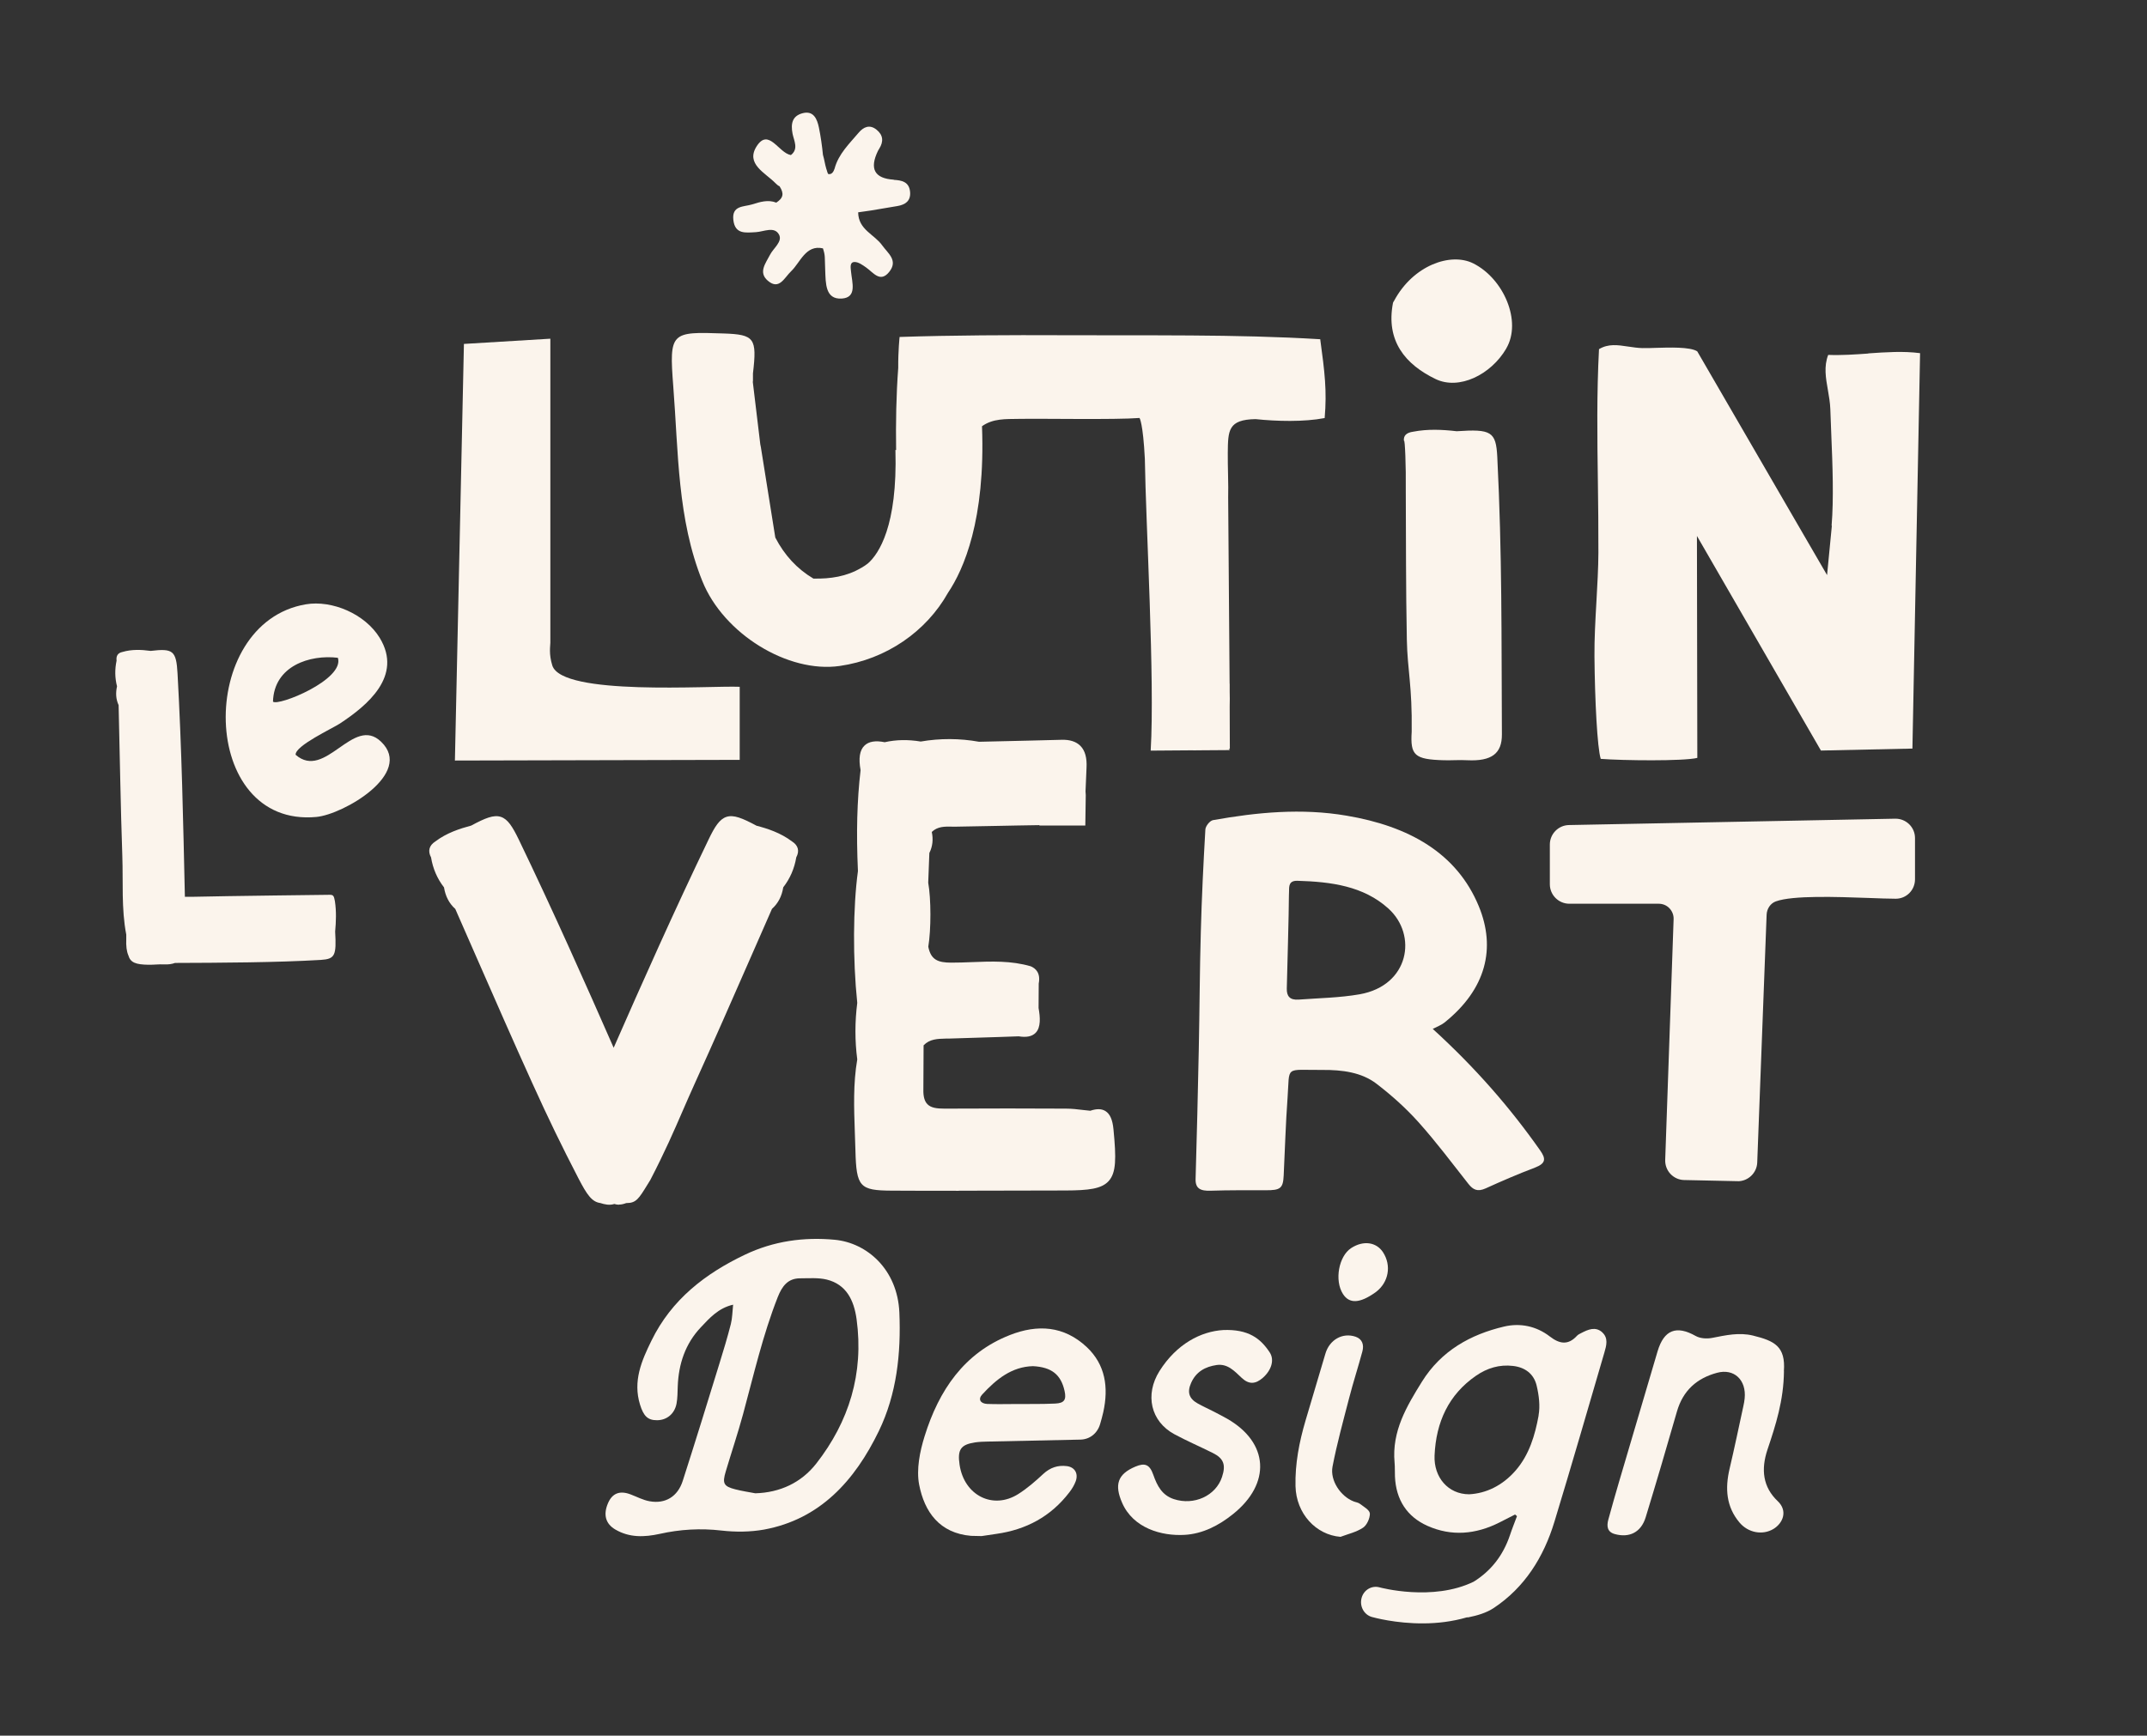 <?xml version="1.0" encoding="UTF-8"?><svg id="Calque_1" xmlns="http://www.w3.org/2000/svg" viewBox="0 0 283.46 229.22"><rect x="0" y="0" width="283.46" height="229.22" fill="#333333" stroke="none"/><defs><style>.cls-1{fill:#fbf4ec;}</style></defs><path class="cls-1" d="M110.23,163.73c-4.1-.39-8.11.17-11.88,1.97-5.2,2.48-9.68,5.89-12.35,11.37-1.29,2.63-2.46,5.32-1.5,8.43.46,1.48,1,2.07,2.24,2.06,1.28,0,2.32-.83,2.58-2.19.14-.74.13-1.52.16-2.28.11-2.98,1.01-5.64,3.03-7.78,1.16-1.23,2.31-2.55,4.28-3.01-.1.95-.1,1.78-.3,2.56-.45,1.77-.98,3.52-1.52,5.26-1.59,5.16-3.18,10.32-4.83,15.45-.67,2.09-2.31,3.07-4.39,2.69-.84-.15-1.65-.58-2.46-.89-1.43-.56-2.44-.19-3.01,1.13-.67,1.54-.32,2.75.97,3.5,1.87,1.09,3.84,1.01,5.85.57,2.69-.6,5.39-.76,8.15-.44,1.86.21,3.8.2,5.64-.13,7.35-1.36,11.96-6.43,15.15-13.03,2.35-4.87,2.93-10.21,2.7-15.64-.25-5.68-4.26-9.19-8.52-9.6ZM107.77,193.28c-1.98,2.53-4.79,3.84-8.05,3.93-.89-.17-1.79-.3-2.67-.53-1.51-.39-1.71-.78-1.23-2.36.75-2.52,1.59-5.01,2.28-7.55,1.41-5.2,2.61-10.47,4.59-15.49.58-1.46,1.35-2.45,2.92-2.46,1.19,0,2.43-.11,3.56.17,2.55.64,3.57,2.69,3.92,5.22.98,7.19-1.01,13.55-5.32,19.07Z"/><path class="cls-1" d="M211.53,175.94c-.9-.79-1.86-.36-2.77.11-.2.1-.41.2-.56.36-1.17,1.28-2.31,1.07-3.57.1-1.8-1.39-3.93-1.82-6.05-1.32-4.42,1.04-8.29,3.18-10.84,7.27-2.01,3.24-4,6.54-3.62,10.69.06.61.02,1.22.05,1.83.13,3.1,1.6,5.32,4.27,6.52,3.19,1.43,6.41,1.14,9.53-.44.69-.35,1.37-.7,2.06-1.05.08.07.16.15.25.22-.31.84-.65,1.67-.93,2.52-.91,2.69-2.51,4.71-4.78,6.13-5.42,2.65-12.36.77-12.44.75-1.03-.28-2.09.34-2.37,1.42-.28,1.08.32,2.19,1.35,2.49.26.07,3.16.88,6.87.85,1.78-.01,3.75-.23,5.7-.8.06,0,.13.01.18,0,1.15-.23,2.37-.58,3.35-1.23,4.07-2.7,6.59-6.69,8.02-11.41,2.26-7.42,4.41-14.88,6.59-22.33.27-.92.55-1.92-.29-2.67ZM203.14,186.93c-.48,2.62-1.24,5.19-3.02,7.25-1.76,2.04-3.96,3.05-6.15,3.16-2.78,0-4.69-2.25-4.57-5.12.19-4.41,1.86-8.05,5.48-10.54,1.48-1.02,3.1-1.5,4.88-1.29,1.57.18,2.75,1.03,3.12,2.61.3,1.26.48,2.67.25,3.93Z"/><path class="cls-1" d="M133.31,176.32c-6.01,2.36-9.35,7.27-11.24,13.36-.63,2.01-1.1,4.37-.72,6.38.7,3.62,2.7,6.42,6.86,6.77l1.39.03c.58-.09,1.26-.19,1.95-.29,3.89-.55,7.17-2.26,9.65-5.51.34-.44.64-.94.83-1.46.36-1.03-.15-1.85-1.18-1.98-1.18-.15-2.2.19-3.12,1.04-1.03.96-2.11,1.9-3.28,2.64-3.35,2.13-7.16.19-7.76-3.86-.3-2,.15-2.66,2.04-2.95.54-.08,1.09-.1,1.64-.11,4.09-.09,8.18-.17,12.28-.26,1.24-.03,2.24-.83,2.6-2.07.15-.51.29-1.02.41-1.55.72-3.27.29-6.28-2.19-8.61-3.01-2.81-6.49-3.01-10.14-1.58ZM139.31,185.36c-1.71.08-3.43.05-5.14.06-1.28,0-2.55.04-3.83-.01-.9-.04-1.24-.62-.67-1.24,1.85-2.01,3.9-3.68,6.71-3.75,2.46.13,3.69,1.11,4.17,3.27.26,1.16-.03,1.62-1.24,1.67Z"/><path class="cls-1" d="M235.52,181.09c.24-3.29-1.24-4.01-4.08-4.71-1.84-.45-3.61-.04-5.41.31-.69.13-1.56.08-2.16-.26-2.54-1.43-4.18-.82-5.03,2.04-1.7,5.72-3.39,11.45-5.07,17.18-.49,1.67-.97,3.35-1.43,5.04-.23.86-.15,1.62.84,1.9,1.93.54,3.48-.22,4.09-2.2,1.42-4.65,2.79-9.31,4.13-13.98.81-2.81,2.66-4.4,5.28-5.11,2.26-.62,3.91.94,3.66,3.39-.03.34-.1.68-.17,1.01-.6,2.76-1.17,5.52-1.82,8.27-.61,2.6-.45,5.01,1.31,7.1,1.14,1.36,3.05,1.71,4.48.85,1.27-.77,1.92-2.39.57-3.67-1.97-1.86-2.23-4.19-1.36-6.8,1.09-3.24,2.14-6.5,2.18-10.36Z"/><path class="cls-1" d="M161.51,175.65c-2.95.17-6.17,1.83-8.43,5.42-1.95,3.11-1.17,6.64,1.97,8.34,1.65.89,3.38,1.63,5.06,2.47,1.45.72,1.76,1.57,1.23,3.17-.82,2.5-3.7,3.8-6.36,2.93-1.55-.51-2.2-1.74-2.71-3.2-.48-1.38-1.11-1.63-2.38-1.09-2.34.99-2.79,2.39-1.73,4.8,1.46,3.32,5.18,4.39,8.25,4.21,2.37-.14,4.49-1.22,6.39-2.75,5.04-4.04,4.72-9.43-.77-12.58-.58-.33-1.17-.63-1.76-.94-.72-.37-1.46-.7-2.17-1.1-1.12-.63-1.38-1.48-.85-2.68.66-1.51,1.89-2.16,3.37-2.38,1.46-.21,2.36.8,3.31,1.69.95.89,1.81.87,2.82-.02,1.12-1,1.53-2.35.89-3.33-1.22-1.86-2.82-3.09-6.16-2.96Z"/><path class="cls-1" d="M180.85,199.86c-.02-.44-.82-.89-1.32-1.27-.22-.17-.55-.2-.82-.31-1.7-.66-3.14-2.76-2.78-4.61.59-3.05,1.42-6.06,2.2-9.07.53-2.06,1.19-4.08,1.74-6.13.23-.86,0-1.63-.9-1.94-1.72-.58-3.44.4-3.98,2.23-.88,2.95-1.76,5.9-2.63,8.86-.83,2.82-1.39,5.7-1.32,8.65.09,3.62,2.69,6.43,5.94,6.69,1.01-.38,2.1-.62,2.98-1.21.51-.34.92-1.26.9-1.89Z"/><path class="cls-1" d="M181.57,170.69s.08-.05.11-.08c1.67-1.28,2.05-3.49.91-5.24-.89-1.35-2.6-1.58-4.19-.55-1.65,1.06-2.24,4.27-1.1,6.06.84,1.32,2.21,1.27,4.27-.19Z"/><path class="cls-1" d="M104.4,111.38c-1.39-1.05-2.99-1.62-4.65-2.06-3.58-1.92-4.27-1.77-5.93,1.68-4.48,9.28-8.66,18.68-12.8,28.11-4.14-9.43-8.32-18.83-12.8-28.11-1.67-3.46-2.35-3.6-5.93-1.68-1.66.44-3.27,1.01-4.65,2.06-.7.45-.84,1.03-.43,1.75.24,1.46.79,2.78,1.71,3.94.16,1.1.6,2.05,1.45,2.8,3.39,7.69,6.72,15.42,10.2,23.07,1.92,4.23,3.68,7.91,6.09,12.55,1.15,2.22,1.75,2.98,2.72,3.11.49.15,1.15.32,1.76.08.61.24,1.06.07,1.55-.08,1.25.01,1.45-.51,2.93-2.89,2.79-5.41,3.96-8.55,5.88-12.78,3.48-7.65,6.81-15.38,10.2-23.07.85-.75,1.29-1.7,1.45-2.8.92-1.16,1.48-2.48,1.71-3.94.41-.72.27-1.3-.43-1.75Z"/><path class="cls-1" d="M81.72,159.1c-.19,0-.39-.03-.61-.1-.64.21-1.29.06-1.84-.12-1.12-.15-1.77-1.08-2.9-3.26-2.2-4.25-3.97-7.89-6.09-12.57-2.46-5.42-4.89-10.97-7.24-16.33-.97-2.23-1.95-4.46-2.93-6.68-.81-.73-1.3-1.67-1.49-2.85-.89-1.14-1.47-2.48-1.71-3.96-.45-.83-.26-1.58.56-2.1,1.5-1.14,3.24-1.7,4.74-2.1,1.84-.99,2.97-1.46,3.92-1.15.91.3,1.53,1.28,2.36,2.99,4.52,9.38,8.83,19.07,12.53,27.5,3.7-8.43,8.01-18.12,12.53-27.5.82-1.71,1.45-2.69,2.36-2.99.94-.31,2.08.15,3.98,1.17,1.43.37,3.17.93,4.69,2.08.81.52,1,1.26.55,2.09-.25,1.49-.83,2.82-1.72,3.96-.19,1.19-.68,2.12-1.49,2.85-.98,2.23-1.96,4.46-2.93,6.68-2.35,5.36-4.78,10.91-7.24,16.33-.59,1.3-1.11,2.5-1.63,3.69-1.14,2.63-2.32,5.35-4.26,9.1l-.37.6c-1.15,1.87-1.5,2.45-2.77,2.45h-.04c-.3.11-.6.2-.95.2ZM81.11,158.37l.11.04c.48.19.82.08,1.27-.06l.13-.04h.05s.03,0,.05,0c.9,0,1.1-.27,2.26-2.16l.36-.59c1.91-3.71,3.04-6.3,4.23-9.04.52-1.19,1.04-2.39,1.63-3.7,2.46-5.42,4.89-10.96,7.24-16.32.98-2.25,1.97-4.5,2.96-6.75l.08-.1c.75-.65,1.19-1.51,1.35-2.62v-.08s.06-.06.06-.06c.86-1.09,1.42-2.37,1.65-3.8l.03-.1c.33-.58.23-.99-.34-1.35h-.02c-1.44-1.1-3.11-1.64-4.55-2.02-1.78-.94-2.85-1.4-3.58-1.16-.71.23-1.27,1.16-2,2.68-4.63,9.6-9.03,19.54-12.8,28.1l-.27.62-.27-.62c-3.76-8.56-8.16-18.5-12.8-28.1-.73-1.53-1.3-2.45-2.01-2.68-.73-.24-1.8.21-3.52,1.13-1.51.41-3.18.95-4.62,2.03-.59.38-.69.78-.35,1.36l.03.1c.23,1.43.79,2.71,1.65,3.8l.05.06v.08c.17,1.1.62,1.96,1.37,2.62l.08.1c.99,2.25,1.97,4.5,2.96,6.75,2.35,5.36,4.77,10.91,7.24,16.32,2.12,4.66,3.88,8.29,6.08,12.54,1.14,2.21,1.67,2.84,2.5,2.96.56.17,1.11.3,1.61.1l.11-.04Z"/><path class="cls-1" d="M72.66,44.72v40.18c0,.4-.22,1.46.26,2.99,1.29,4.05,20.8,2.64,24.74,2.81v9.65s-37.6.09-37.6.09l1.19-55.02,11.41-.69Z"/><path class="cls-1" d="M204.93,116.77v-5.25c0-1.24.98-2.25,2.22-2.27l43.08-.84c1.27-.03,2.32,1,2.32,2.27v5.44c0,1.25-1.01,2.28-2.26,2.27-4.1-.04-12.92-.71-15.92.37-.84.3-1.38,1.13-1.42,2.02l-1.24,32.73c-.05,1.24-1.08,2.21-2.32,2.18l-7.02-.15c-1.26-.03-2.26-1.08-2.22-2.35l1.11-31.8c.04-1.28-.98-2.35-2.27-2.35h-11.8c-1.25,0-2.27-1.02-2.27-2.27Z"/><path class="cls-1" d="M229.44,155.99s-.04,0-.06,0l-7.02-.15c-.69-.01-1.33-.3-1.81-.8-.47-.5-.72-1.16-.7-1.85l1.11-31.8c.02-.54-.18-1.05-.55-1.44s-.88-.6-1.42-.6h-11.8c-1.41,0-2.57-1.15-2.57-2.57v-5.25c0-1.39,1.12-2.54,2.51-2.57l43.08-.84s.04,0,.05,0c.68,0,1.31.26,1.8.73.5.49.77,1.14.77,1.83v5.44c0,.7-.27,1.35-.76,1.84-.48.47-1.11.73-1.78.73h-.02c-.96,0-2.18-.05-3.53-.1-4.24-.15-10.04-.36-12.28.45-.7.25-1.19.96-1.22,1.76l-1.24,32.73c-.05,1.37-1.2,2.47-2.57,2.47ZM250.28,108.71h-.04s-43.08.84-43.08.84c-1.07.02-1.93.91-1.93,1.97v5.25c0,1.09.89,1.97,1.98,1.97h11.8c.7,0,1.36.28,1.85.78.49.51.74,1.17.72,1.87l-1.11,31.8c-.02.53.17,1.04.54,1.42.37.39.86.61,1.39.62l7.02.15c1.08,0,1.98-.83,2.02-1.9l1.24-32.73c.04-1.04.69-1.96,1.61-2.29,2.35-.85,7.98-.65,12.51-.49,1.34.05,2.55.09,3.51.1h.02c.51,0,.99-.2,1.36-.56.38-.38.59-.88.59-1.41v-5.44c0-.53-.21-1.04-.59-1.41-.37-.36-.86-.56-1.38-.56Z"/><path class="cls-1" d="M146.71,149.18c-.2-2.05-.99-2.8-2.73-2.19-1.08-.1-2.16-.28-3.23-.29-5.32-.03-10.65-.02-15.97,0-1.73,0-3.22-.24-3.16-2.8.01-2,.02-3.99.04-5.99,1.01-1.12,2.3-1.03,3.57-1.06,3.11-.09,6.22-.19,9.33-.29,2.59.42,2.65-1.33,2.29-3.45.01-1.1.02-2.19.03-3.29.18-.91-.03-1.6-.85-1.94-3.45-1.01-6.96-.45-10.45-.47-1.63-.01-2.91-.32-3.29-2.4.37-2.22.39-6.26,0-8.48.05-1.33.1-2.65.15-3.98.45-.89.53-1.82.29-2.8,1.06-1.14,2.38-.88,3.65-.9,5.11-.08,6.72-.14,11.83-.21l-.08.06h4.91s.06-3.73.06-3.73l-.05.04c.05-1.22.09-2.44.15-3.65.13-2.46-.95-3.43-3.02-3.38-4.81.11-6.12.17-10.93.26-2.55-.46-5.1-.47-7.65-.02-1.59-.27-3.18-.27-4.76.1-2.46-.53-3.39.62-2.88,3.38-.52,4.45-.55,8.91-.35,13.38-.71,5.19-.62,12.2-.1,17.4-.32,2.48-.33,4.96,0,7.43-.7,3.99-.34,8.02-.25,12.03.11,4.62.47,4.98,4.45,5,7.66.03,15.31.02,22.97-.01,6.17-.02,6.72-.79,6.05-7.75Z"/><path class="cls-1" d="M126.59,157.26c-2.95,0-5.92,0-8.9-.02-4.19-.02-4.63-.51-4.75-5.29-.02-.81-.05-1.61-.08-2.42-.11-3.16-.23-6.42.32-9.62-.32-2.44-.32-4.95,0-7.47-.6-5.77-.56-12.63.09-17.4-.23-5.06-.12-9.32.35-13.33-.29-1.57-.12-2.64.52-3.25.56-.54,1.45-.69,2.66-.44,1.51-.34,3.07-.37,4.76-.09,2.56-.44,5.15-.43,7.7.03,2.92-.06,4.55-.1,6.51-.15,1.2-.03,2.53-.07,4.36-.11,1.11-.04,1.97.24,2.53.82.6.62.86,1.56.79,2.88-.05,1.03-.09,2.05-.13,3.08v.06s.03.46.03.46l-.06,4.02h-6.09s.06-.05.06-.05c-2.31.03-3.88.07-5.55.1-1.51.03-3.09.06-5.37.1-.22,0-.42,0-.63,0-.99-.02-1.92-.04-2.69.7.21.99.11,1.92-.32,2.78l-.15,3.92c.38,2.12.39,6.16.01,8.46.34,1.75,1.31,2.09,2.99,2.1.93,0,1.89-.03,2.81-.07,2.54-.1,5.15-.2,7.72.55.65.27,1.33.88,1.06,2.28l-.02,3.23c.21,1.19.33,2.56-.4,3.29-.47.47-1.2.62-2.23.45l-2.58.09c-2.23.07-4.46.14-6.69.21h-.38c-1.07.03-2.09.05-2.9.89l-.03,5.87c-.02.9.16,1.53.54,1.91.47.48,1.24.58,2.25.58.03,0,.06,0,.08,0,5.79-.03,11.02-.03,15.97,0,.76,0,1.52.09,2.26.18.31.04.63.07.94.1.85-.29,1.51-.27,2.01.05.6.38.93,1.15,1.05,2.41h0c.37,3.83.37,5.72-.64,6.83-.94,1.03-2.65,1.23-5.7,1.24-4.54.02-9.27.03-14.07.03ZM115.76,98.5c-.53,0-.93.13-1.19.39-.48.47-.6,1.4-.34,2.76v.04s0,.04,0,.04c-.46,3.99-.58,8.23-.35,13.33-.65,4.78-.69,11.58-.1,17.38-.32,2.55-.32,5.02,0,7.42v.05s0,.05,0,.05c-.55,3.16-.44,6.4-.32,9.54.03.81.06,1.62.08,2.43.1,4.43.34,4.69,4.16,4.71,7.83.04,15.64.01,22.97-.01,2.87,0,4.48-.17,5.26-1.04.85-.94.84-2.81.49-6.38h0c-.1-1.05-.36-1.7-.78-1.97-.35-.23-.86-.21-1.56.03l-.06.02h-.06c-.34-.04-.68-.08-1.02-.12-.72-.08-1.47-.17-2.19-.17-4.95-.02-10.17-.02-15.96,0-.96,0-2.05-.05-2.76-.76-.5-.51-.73-1.27-.71-2.34l.03-6.1.08-.08c1-1.11,2.23-1.13,3.41-1.15h.37c2.23-.07,4.46-.14,6.69-.21l2.64-.08c.88.14,1.46.04,1.77-.28.54-.54.41-1.79.23-2.82l.03-3.34c.17-.9-.04-1.4-.67-1.66-2.44-.71-5.01-.61-7.5-.52-.93.04-1.88.07-2.83.07-1.5,0-3.13-.22-3.58-2.64v-.05s0-.05,0-.05c.38-2.24.37-6.23-.01-8.38l.18-4.17c.41-.8.5-1.65.26-2.59l-.04-.16.11-.12c.97-1.05,2.18-1.02,3.24-1,.2,0,.41,0,.61,0,2.28-.04,3.86-.07,5.37-.1,1.88-.04,3.63-.07,6.46-.11h.91s-.1.06-.1.06h3.72s.05-2.82.05-2.82h-.01s-.03-.58-.03-.58l.02-.56c.04-1.03.08-2.06.13-3.09.06-1.14-.14-1.94-.62-2.43-.44-.45-1.12-.66-2.09-.64-1.83.04-3.16.08-4.36.11-1.95.05-3.59.1-6.57.15-2.56-.46-5.1-.47-7.6-.03h-.05s-.05,0-.05,0c-1.66-.28-3.18-.25-4.64.09l-.07.02h-.07c-.37-.09-.7-.13-.99-.13Z"/><path class="cls-1" d="M246.66,46.69c-1.72.12-3.5.25-5.29.18-.59,1.52-.32,3.04-.04,4.64.14.82.29,1.67.32,2.51.03,1.05.08,2.21.13,3.43.17,4.01.33,8.44.04,11.95l.03.05-.63,6.5-3.96-6.82h0s-13.18-22.73-13.18-22.73c-.94-.61-3.74-.51-5.44-.46-.68.02-1.31.05-1.79.03-.62-.01-1.25-.11-1.88-.2-1.4-.21-2.62-.4-3.86.34-.31,5.81-.23,11.73-.15,17.46.04,3.14.08,6.28.07,9.42-.01,2.05-.14,4.29-.26,6.45-.14,2.44-.28,4.96-.26,7.24.05,5.74.37,12.12.83,13.54,2.83.22,10.96.32,12.75-.13l-.05-29.31,16.37,28.34,12.08-.26,1.01-52.22c-2.24-.29-4.48-.13-6.84.03Z"/><path class="cls-1" d="M118.01,23.73q-3.83-.24-2.09-3.82c.05-.09.1-.18.16-.27.6-.95.52-1.81-.35-2.51-.9-.73-1.71-.38-2.37.4-1.19,1.41-2.66,2.8-3.17,4.73,0,0,0,0,0,0-.14.42-.36.8-.81.73-.12-.02-.19-.47-.29-.71-.2-.67-.24-1.17-.44-1.83-.11-1.14-.3-2.48-.53-3.59-.24-1.18-.73-2.3-2.19-1.9-1.33.37-1.55,1.37-1.29,2.71.19.93.82,2-.22,2.81-1.63-.28-2.93-3.62-4.51-1.18-1.52,2.35,1.14,3.52,2.47,4.89.13.13.35.34.54.41.62.95.51,1.55-.43,2.16-1.1-.43-2.15-.09-3.21.24-1.08.33-2.67.12-2.46,2.03.21,1.95,1.63,1.7,2.98,1.63,1.03-.06,2.42-.8,3.04.3.53.94-.73,1.8-1.19,2.71-.56,1.1-1.56,2.3-.28,3.4,1.51,1.3,2.17-.39,3.1-1.27,1.17-1.11,1.91-3.52,4.18-3,.33,1.02.22,1.07.3,2.9.07,1.71,0,3.86,2.18,3.73,2.06-.13,1.36-2.13,1.23-3.55-.05-.53-.2-1.25.44-1.28.51-.02,1.08.39,1.56.73.95.67,1.85,2.05,3.03.59,1.23-1.52-.15-2.45-.91-3.51-1.04-1.47-3.15-2.06-3.18-4.37.56-.08,1.12-.16,1.68-.24,1.17-.2,2.34-.39,3.51-.59.97-.17,1.76-.62,1.67-1.83-.11-1.39-1.12-1.57-2.17-1.63Z"/><path class="cls-1" d="M174.29,44.8c-11.1-.68-23.1-.47-34.2-.53-6.47-.03-14.45,0-21.32.23,0,0-.2,1.84-.18,4.08-.27,3.62-.33,7.24-.28,10.86l-.09-.02c.29,10.1-2.22,13.73-3.61,14.97-.28.22-.57.42-.87.59,0,0-.03.01-.03.01h0c-1.93,1.15-4.08,1.47-6.32,1.42-2.16-1.28-3.83-3.1-5.03-5.42-.64-3.99-1.28-7.98-1.91-11.96-.02-.11-.05-.23-.07-.34l-.99-8.24c0-.06.01-.12.02-.18,0-.32,0-.64,0-.96.55-4.66.2-5.13-3.86-5.27-6.97-.24-7.22-.22-6.66,7,.68,8.66.53,17.5,3.84,25.71,2.8,6.95,11.29,12.18,18.13,11.2,6.14-.88,11.43-4.54,14.31-9.68,2.05-3.05,4.95-9.6,4.48-21.98,1.45-1.04,3.15-.94,4.8-.97,3.31-.06,12.7.13,16-.12,0,0,.46.66.7,5.4.12,8.48,1.33,29.21.77,38.53l5.42-.04c.26.02.52,0,.77,0l4.26-.03-.15-.15h.15s-.02-5.61-.02-5.61c.02-.69.02-1.34,0-1.99v-1.01s-.01,0-.01,0l-.19-24.6c.05-1.62-.07-4.27-.05-5.88.03-2.97.03-4.41,3.67-4.47,2.76.29,6.37.39,9.12-.14.31-3.58.01-6.05-.59-10.44ZM161.25,56.09c.38-.77,1-1.2,1.78-1.31-.78.11-1.4.53-1.78,1.31Z"/><path class="cls-1" d="M43.52,118.17s-13.85.16-17.89.26c-.4.01-.81,0-1.22,0-.22-9.83-.42-19.66-.97-29.48-.17-3.03-.59-3.34-3.55-2.99-1.25-.17-2.49-.22-3.72.14-.6.12-.86.51-.78,1.15-.24,1.14-.23,2.27.06,3.39-.19.85-.16,1.68.21,2.48.16,6.64.26,13.29.49,19.93.12,3.46-.14,6.95.52,10.38,0,.19,0,.38,0,.57-.04.94.05,1.64.27,2.15.28.99.99,1.23,2.67,1.26.68.01,1.35-.08,2.03-.05.59.03,1.07-.04,1.47-.19,5.79-.02,13.45-.05,19.24-.4,1.88-.12,2.08-.56,1.9-3.74.12-1.33.17-2.67-.03-4-.13-.75-.23-.86-.7-.86"/><path class="cls-1" d="M50.31,97.95c-3.68-3.54-7.34,5.17-11.28,1.73-.1-1.18,4.88-3.49,5.85-4.13,3.62-2.39,8.32-6.26,5.26-11.3-1.93-3.17-6.3-5.03-9.77-4.44-14.49,2.46-14.14,29.53,1.4,28.08,3.57-.33,12.9-5.75,8.55-9.93ZM36.04,92.66c.14-4.73,4.89-6.24,8.57-5.79.91,2.89-7.91,6.44-8.57,5.79Z"/><path class="cls-1" d="M185.36,58.24c.13-.43.28,3.47.24,6.48.04,7.33,0,12.44.14,19.77.08,4.05.72,6.05.64,12.14-.2,3.13.38,3.66,4.23,3.77,1.04.03,2.09-.06,3.12,0,3.2.15,4.58-.88,4.56-3.42-.07-12.95.04-23.7-.61-36.65-.17-3.34-.81-3.69-5.36-3.38-1.91-.22-3.82-.31-5.73.06-.92.12-1.33.54-1.23,1.25"/><path class="cls-1" d="M198.86,46.04c-2.03,3.46-6.23,5.51-9.32,4.02-3.99-1.92-6.6-5.03-5.63-10.06.02-.1.09-.17.14-.26,2.51-4.71,7.48-6.44,10.45-4.96,4.01,2,6.47,7.66,4.36,11.25Z"/><path class="cls-1" d="M189.16,135.88c5.7,5.2,10.23,10.43,14.17,16.03.77,1.09.81,1.72-.68,2.29-2.21.84-4.37,1.77-6.5,2.74-1.08.49-1.67.18-2.28-.59-2.16-2.74-4.25-5.54-6.6-8.16-1.64-1.83-3.53-3.53-5.54-5.07-1.97-1.51-4.53-1.84-7.12-1.82-5.1.03-4.3-.63-4.62,3.71-.25,3.4-.34,6.82-.51,10.23-.08,1.7-.43,1.96-2.38,1.95-2.42,0-4.84-.02-7.25.06-1.37.05-2.04-.29-2-1.56.17-5.69.3-11.38.42-17.07.11-5.2.12-10.39.27-15.59.12-4.5.34-9,.6-13.49.03-.44.58-1.15,1.01-1.23,5.83-1.04,11.7-1.6,17.63-.59,8.23,1.39,14.55,4.92,17.46,11.96,2.28,5.53.99,10.94-4.54,15.37-.41.33-.97.53-1.54.83ZM170.17,118.3c0,2.18-.23,10.08-.28,12.26-.02.99.39,1.54,1.58,1.45,2.68-.2,5.41-.24,8.04-.7,6.56-1.16,7.66-7.84,3.79-11.33-3.29-2.97-7.55-3.53-12-3.66-1.11-.03-1.11.67-1.11,1.33"/></svg>